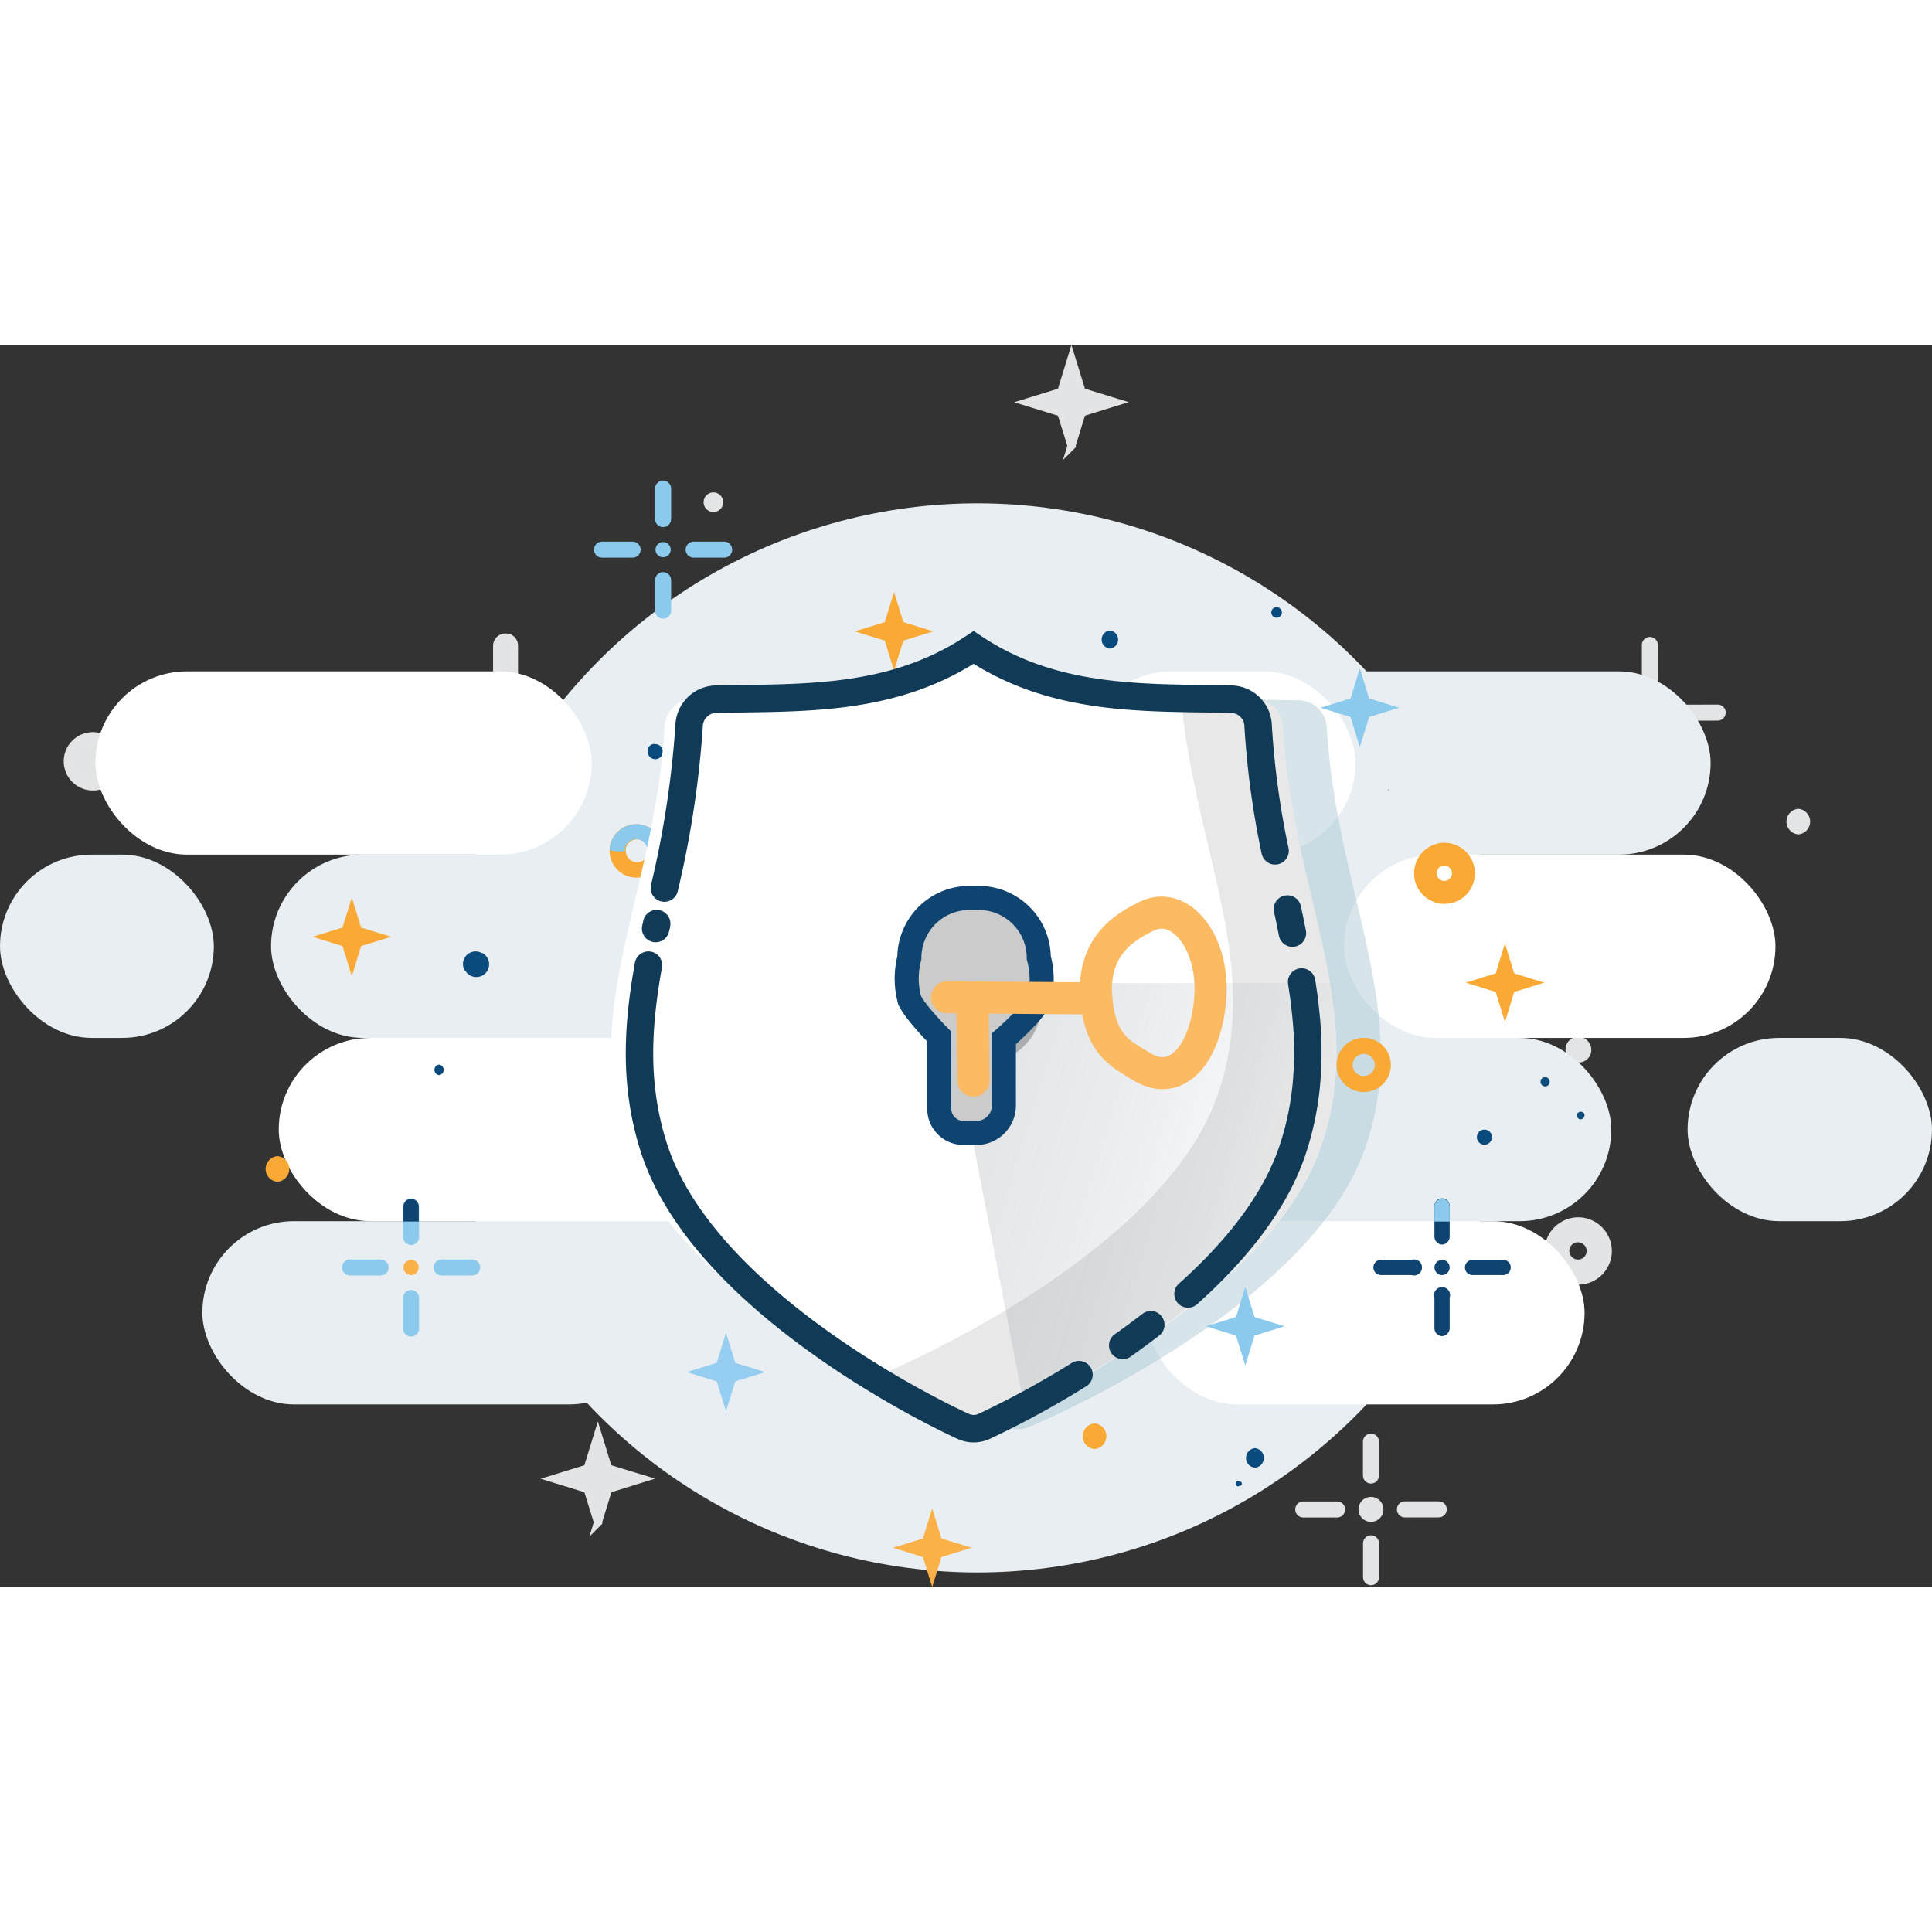 <svg xmlns="http://www.w3.org/2000/svg" width="150" height="150" viewBox="0 0 240.78 154.8" id="gm-icon-secure">
                  <rect x="0" y="0" width="240.78" height="154.8" fill="#333333" stroke="none"/>
                  <defs>
                    <style>
                    .gm-icon-secure-cls-2,
                    .gm-icon-secure-cls-3,
                    .gm-icon-secure-cls-4 {
                      fill: #e2e3e4
                    }

                    .gm-icon-secure-cls-2,
                    .gm-icon-secure-cls-3 {
                      stroke: #e3e4e5
                    }

                    .gm-icon-secure-cls-11,
                    .gm-icon-secure-cls-18,
                    .gm-icon-secure-cls-2,
                    .gm-icon-secure-cls-24,
                    .gm-icon-secure-cls-26,
                    .gm-icon-secure-cls-3 {
                      stroke-miterlimit: 10
                    }

                    .gm-icon-secure-cls-11,
                    .gm-icon-secure-cls-18,
                    .gm-icon-secure-cls-3 {
                      stroke-width: 2px
                    }

                    .gm-icon-secure-cls-18,
                    .gm-icon-secure-cls-24,
                    .gm-icon-secure-cls-26,
                    .gm-icon-secure-cls-3 {
                      stroke-linecap: round
                    }

                    .gm-icon-secure-cls-5 {
                      fill: #e3e4e5
                    }

                    .gm-icon-secure-cls-7 {
                      fill: #e8eef1
                    }

                    .gm-icon-secure-cls-8 {
                      fill: #fff
                    }

                    .gm-icon-secure-cls-24 {
                      fill-rule: evenodd
                    }

                    .gm-icon-secure-cls-11,
                    .gm-icon-secure-cls-18,
                    .gm-icon-secure-cls-24,
                    .gm-icon-secure-cls-26 {
                      fill: none
                    }

                    .gm-icon-secure-cls-11 {
                      stroke: #faa934
                    }

                    .gm-icon-secure-cls-13 {
                      fill: #faa934
                    }

                    .gm-icon-secure-cls-14 {
                      fill: #8bc9ed
                    }

                    .gm-icon-secure-cls-15 {
                      fill: #fbb147
                    }

                    .gm-icon-secure-cls-16 {
                      fill: #95cef0
                    }

                    .gm-icon-secure-cls-17 {
                      fill: #104470
                    }

                    .gm-icon-secure-cls-18 {
                      stroke: #8bc9ed
                    }

                    .gm-icon-secure-cls-19 {
                      fill: #094b7c
                    }

                    .gm-icon-secure-cls-24 {
                      stroke: #103a56;
                      stroke-width: 3.42px
                    }

                    .gm-icon-secure-cls-26 {
                      stroke: #fcba63;
                      stroke-width: 4px
                    }
                    </style>
                    <linearGradient id="linear-gradient" x1="115.66" y1="96.13" x2="160.15" y2="109.74" gradientUnits="userSpaceOnUse">
                      <stop offset="0" stop-color="#808184"></stop>
                      <stop offset="1" stop-color="#123c63" stop-opacity="0"></stop>
                    </linearGradient>
                  </defs>
                  <circle cx="11.58" cy="51.89" r="2.64" stroke-width="2" stroke-miterlimit="10" stroke="#e3e4e5" fill="#e2e3e4"></circle>
                  <path class="gm-icon-secure-cls-2" d="M74.52 146.74l-1.29-4.16-4.15-1.28 4.15-1.28 1.28-4.16 1.28 4.16 4.16 1.27-4.15 1.29-1.28 4.16zM133.54 12.57l-1.29-4.15-4.16-1.28 4.16-1.28 1.28-4.16 1.28 4.15 4.16 1.28-4.16 1.29-1.27 4.15zM54.41 90.79l-1.29-4.16-4.16-1.28 4.16-1.28 1.28-4.16 1.28 4.16 4.16 1.27-4.16 1.29-1.27 4.16zM63.07 49.12a1.05 1.05 0 0 1 1.05 1.06v4.22a1.06 1.06 0 0 1-2.11 0v-4.22a1.07 1.07 0 0 1 1.06-1.06zM63.06 36.46a1 1 0 0 1 1 1v4.22a1.06 1.06 0 1 1-2.11 0v-4.17a1.05 1.05 0 0 1 1.11-1.05zM54.62 44.91h4.22a1.06 1.06 0 0 1 0 2.12h-4.22a1.06 1.06 0 0 1 0-2.11zM67.29 44.9h4.22a1.06 1.06 0 0 1 0 2.11h-4.22a1.06 1.06 0 1 1 0-2.11z"></path>
                  <circle class="gm-icon-secure-cls-2" cx="63.07" cy="45.96" r="1.06"></circle>
                  <path class="gm-icon-secure-cls-3" d="M170.87 153.57v-4.22M170.86 140.9v-4.22M162.42 145.13h4.22M175.09 145.12h4.22"></path>
                  <circle class="gm-icon-secure-cls-2" cx="170.86" cy="145.12" r="1.06"></circle>
                  <path class="gm-icon-secure-cls-5" d="M88.91 20.82a1.22 1.22 0 0 0 0-2.44 1.22 1.22 0 0 0 0 2.44z"></path>
                  <path class="gm-icon-secure-cls-4" d="M48.83 71.55v.18"></path>
                  <path class="gm-icon-secure-cls-5" d="M48.27 71.55v.18a.57.57 0 0 0 1.13 0v-.18a.57.57 0 0 0-1.13 0z"></path>
                  <path class="gm-icon-secure-cls-4" d="M43.9 67v.18"></path>
                  <path class="gm-icon-secure-cls-5" d="M43.66 67.39h.08a.32.32 0 0 0 .33 0h.07a.47.47 0 1 0-.48 0zM224.12 61a1.6 1.6 0 0 0 0-3.19 1.6 1.6 0 0 0 0 3.19z"></path>
                  <path class="gm-icon-secure-cls-4" d="M196.69 87.79l.17.18"></path>
                  <path class="gm-icon-secure-cls-5" d="M195.88 89.17l.11.06a1.57 1.57 0 0 0 2.13-2.14l-.06-.1a1.59 1.59 0 1 0-2.18 2.18z"></path>
                  <path class="gm-icon-secure-cls-2" d="M193.11 112a3.71 3.71 0 0 1 4.06-2.75 3.72 3.72 0 0 1 3.18 4.15 3.74 3.74 0 0 1-1.42 2.45 3.66 3.66 0 0 1-2.73.73 3.71 3.71 0 0 1-3.18-4.15 3.29 3.29 0 0 1 .09-.43zm5.11 1.31a1.25 1.25 0 0 0 0-.19 1.54 1.54 0 0 0-.31-1.17 1.57 1.57 0 0 0-1.05-.6 1.54 1.54 0 0 0-1.17.31 1.58 1.58 0 1 0 2.5 1.65z"></path>
                  <circle cx="50.31" cy="114.12" r="2.64" stroke-width="2" stroke-miterlimit="10" stroke="#e3e4e5" fill="#e2e3e4"></circle>
                  <path class="gm-icon-secure-cls-3" d="M205.63 54.27v-4.22M205.62 41.61v-4.22M197.18 45.84l4.22-.01M209.85 45.83l4.22-.01"></path>
                  <circle class="gm-icon-secure-cls-2" cx="205.62" cy="45.83" r="1.06"></circle>
                  <path class="gm-icon-secure-cls-2" d="M205.63 55.33a1.06 1.06 0 0 0 1.06-1.06v-2h-2.12v2a1.05 1.05 0 0 0 1.06 1.06z"></path>
                  <g>
                    <circle class="gm-icon-secure-cls-7" cx="121.82" cy="86.36" r="66.62"></circle>
                    <rect class="gm-icon-secure-cls-7" x="25.22" y="109.2" width="57.1" height="22.84" rx="11.42" transform="rotate(-180 53.77 120.62)"></rect>
                    <rect class="gm-icon-secure-cls-7" x="33.79" y="63.52" width="55.68" height="22.84" rx="11.42" transform="rotate(180 61.625 74.94)"></rect>
                    <rect class="gm-icon-secure-cls-8" x="34.74" y="86.36" width="61.86" height="22.84" rx="11.42" transform="rotate(180 65.67 97.78)"></rect>
                    <rect class="gm-icon-secure-cls-8" x="11.9" y="40.68" width="61.86" height="22.84" rx="11.42" transform="rotate(180 42.825 52.1)"></rect>
                    <rect class="gm-icon-secure-cls-7" x="152.28" y="40.68" width="60.91" height="22.84" rx="11.42"></rect>
                    <rect class="gm-icon-secure-cls-7" x="143.71" y="86.36" width="57.1" height="22.84" rx="11.42"></rect>
                    <rect class="gm-icon-secure-cls-8" x="167.5" y="63.52" width="53.77" height="22.84" rx="11.42"></rect>
                    <rect class="gm-icon-secure-cls-7" x="210.33" y="86.36" width="30.46" height="22.84" rx="11.42" transform="rotate(-180 225.555 97.78)"></rect>
                    <rect class="gm-icon-secure-cls-7" y="63.52" width="26.65" height="22.84" rx="11.42"></rect>
                    <rect class="gm-icon-secure-cls-8" x="134.67" y="40.68" width="34.26" height="22.84" rx="11.42"></rect>
                    <rect class="gm-icon-secure-cls-8" x="102.79" y="63.52" width="34.26" height="22.84" rx="11.42"></rect>
                    <rect class="gm-icon-secure-cls-8" x="142.76" y="109.2" width="54.72" height="22.84" rx="11.42"></rect>
                    <g opacity=".8">
                      <path d="M165.36 47.64a3.57 3.57 0 0 0-3.5-3.35c-3-.06-6.07-.09-9.16-.19 1.82 19.3 10.32 33.47 4.45 49.84-6.49 18.11-35.07 31.67-41.76 34.49a3.58 3.58 0 0 1-2.69 0 128.14 128.14 0 0 0 12.77 6.41 3.58 3.58 0 0 0 2.8 0c6.7-2.82 35.28-16.39 41.77-34.49 6.16-17.15-3.52-31.91-4.68-52.71z" opacity=".5" fill-rule="evenodd" fill="#9bbecf"></path>
                    </g>
                    <circle class="gm-icon-secure-cls-11" cx="114.99" cy="128.7" r="2.38"></circle>
                    <circle cx="83.86" cy="94.97" r="2.38" stroke-width="3" stroke="#faa934" fill="none" stroke-miterlimit="10"></circle>
                    <path class="gm-icon-secure-cls-13" d="M180 69.66a3.81 3.81 0 0 1-.43-7.59 3.81 3.81 0 0 1 3.43 6.14 3.77 3.77 0 0 1-2.54 1.42 3.44 3.44 0 0 1-.46.03zm0-4.76h-.11a.92.92 0 0 0-.63.35.94.94 0 0 0-.2.7 1 1 0 0 0 .35.64.94.94 0 0 0 .7.2 1 1 0 0 0 .64-.36.94.94 0 0 0 .2-.7.93.93 0 0 0-.36-.63.91.91 0 0 0-.59-.2z"></path>
                    <path class="gm-icon-secure-cls-14" d="M169.47 40.31l1.16 3.75 3.75 1.15-3.75 1.16-1.16 3.74-1.15-3.74-3.75-1.16 3.75-1.15 1.15-3.75z"></path>
                    <path class="gm-icon-secure-cls-13" d="M111.42 30.79l1.16 3.75 3.74 1.16-3.74 1.15-1.16 3.75-1.15-3.75-3.75-1.15 3.75-1.16 1.15-3.75z"></path>
                    <path class="gm-icon-secure-cls-15" d="M116.18 145l1.15 3.75 3.75 1.15-3.75 1.16-1.15 3.74-1.16-3.74-3.74-1.16 3.74-1.15 1.16-3.75z"></path>
                    <path class="gm-icon-secure-cls-16" d="M90.48 123.11l1.16 3.75 3.74 1.15-3.74 1.16-1.16 3.74-1.15-3.74-3.75-1.16 3.75-1.15 1.15-3.75z"></path>
                    <path class="gm-icon-secure-cls-13" d="M43.85 68.86L45 72.61l3.75 1.15L45 74.92l-1.15 3.75-1.16-3.75-3.74-1.16 3.74-1.15 1.16-3.75z"></path>
                    <path class="gm-icon-secure-cls-14" d="M155.2 117.4l1.15 3.75 3.75 1.15-3.75 1.16-1.15 3.74-1.16-3.74-3.74-1.16 3.74-1.15 1.16-3.75z"></path>
                    <path class="gm-icon-secure-cls-13" d="M187.56 74.57l1.15 3.75 3.75 1.15-3.75 1.16-1.15 3.75-1.16-3.75-3.74-1.16 3.74-1.15 1.16-3.75z"></path>
                    <path class="gm-icon-secure-cls-17" d="M179.72 112.12a1 1 0 0 1-.95-1v-3.81a.95.95 0 1 1 1.9 0v3.81a1 1 0 0 1-.95 1zM179.72 123.53a1 1 0 0 1-.95-1v-3.8a1 1 0 1 1 1.9 0v3.8a1 1 0 0 1-.95 1zM187.33 115.92h-3.81a.95.95 0 0 1 0-1.9h3.81a.95.95 0 0 1 0 1.9zM175.91 115.92h-3.8a.95.95 0 0 1 0-1.9h3.8a1 1 0 1 1 0 1.9z"></path>
                    <circle class="gm-icon-secure-cls-17" cx="179.72" cy="114.97" r=".95"></circle>
                    <path class="gm-icon-secure-cls-18" d="M82.64 17.9v3.8M82.64 29.31v3.81M90.25 25.51h-3.8M78.84 25.51h-3.81"></path>
                    <circle class="gm-icon-secure-cls-14" cx="82.64" cy="25.51" r=".95"></circle>
                    <path class="gm-icon-secure-cls-19" d="M159.1 34a.66.66 0 0 0 0-1.32.66.66 0 0 0 0 1.32zM173.05 55.48a.05.05 0 0 0 0-.1.05.05 0 0 0 0 .1zM54.72 91a.66.66 0 0 0 0-1.31.66.66 0 0 0 0 1.31zM154.42 142.19h.15a.28.28 0 0 0 0-.54l-.15-.05c-.52-.16-.53.8 0 .63zM156.4 139.92a1.22 1.22 0 0 0 0-2.43 1.22 1.22 0 0 0 0 2.43zM185 99.67a.94.94 0 0 0 0-1.88.94.94 0 0 0 0 1.88zM193.13 91.91v-.16a.57.57 0 0 0-1.13 0v.16a.57.57 0 0 0 1.13 0zM197.24 95.63a.47.47 0 0 0-.57.74c.49.49 1.17-.42.57-.74z"></path>
                    <path class="gm-icon-secure-cls-13" d="M136.41 137.6a1.6 1.6 0 0 0 0-3.19 1.6 1.6 0 0 0 0 3.19zM34.58 104.29a1.6 1.6 0 0 0 0-3.19 1.6 1.6 0 0 0 0 3.19z"></path>
                    <path class="gm-icon-secure-cls-19" d="M60.13 75.78h-.1a1.57 1.57 0 0 0-2.13 2.14l.1.08a1.59 1.59 0 1 0 2.18-2.18zM81.69 49.73h-.16a.81.81 0 0 0-.8.8v.16a.94.94 0 1 0 .94-.94zM138.32 37.84a1.13 1.13 0 0 0 0-2.25 1.13 1.13 0 0 0 0 2.25z"></path>
                    <path class="gm-icon-secure-cls-14" d="M179.72 106.41a1 1 0 0 0-.95 1v1.84h1.9v-1.84a1 1 0 0 0-.95-1z"></path>
                    <path class="gm-icon-secure-cls-13" d="M82.56 63.88a3.33 3.33 0 0 1-3.67 2.48A3.34 3.34 0 0 1 76 62.62a3.32 3.32 0 0 1 1.28-2.21 3.28 3.28 0 0 1 2.46-.65 3.32 3.32 0 0 1 2.86 3.73 3.91 3.91 0 0 1-.04.39zM78 62.7a.51.51 0 0 0 0 .17 1.43 1.43 0 0 0 1.22 1.6A1.43 1.43 0 1 0 78 62.7z"></path>
                    <path class="gm-icon-secure-cls-14" d="M79.77 59.76a3.28 3.28 0 0 0-2.46.65A3.32 3.32 0 0 0 76 62.62a2.38 2.38 0 0 0 0 .38 10.91 10.91 0 0 0 1.89.12 1 1 0 0 1 0-.25.51.51 0 0 1 0-.17 1.42 1.42 0 0 1 2.77 0 11.62 11.62 0 0 0 1.79-.65 3.31 3.31 0 0 0-2.68-2.29z"></path>
                    <circle class="gm-icon-secure-cls-11" cx="169.96" cy="89.73" r="2.38"></circle>
                    <path class="gm-icon-secure-cls-13" d="M162.9 76.86a.66.66 0 0 0 0-1.31.66.66 0 0 0 0 1.31z"></path>
                    <path class="gm-icon-secure-cls-18" d="M51.23 107.36v3.81M51.23 118.78v3.8M58.84 114.97h-3.8M47.43 114.97h-3.8"></path>
                    <circle class="gm-icon-secure-cls-15" cx="51.23" cy="114.97" r=".95"></circle>
                    <path class="gm-icon-secure-cls-17" d="M51.23 106.41a1 1 0 0 0-.95 1v1.84h1.91v-1.84a1 1 0 0 0-.96-1z"></path>
                    <path class="gm-icon-secure-cls-16" d="M82.91 95.08a.94.94 0 0 1 .2-.7l.09-.08a11.24 11.24 0 0 0-1.2-2.62 3.5 3.5 0 0 0-1.09.94 3.79 3.79 0 0 0 2.83 6.14v-1a11.88 11.88 0 0 0-.17-1.9 1.14 1.14 0 0 1-.31-.16 1 1 0 0 1-.35-.62z"></path>
                    <path class="gm-icon-secure-cls-19" d="M125.63 119.32a.76.76 0 0 0 0-1.52.76.76 0 0 0 0 1.52z"></path>
                    <path d="M121.34 37.7c-11.15 6.85-23.49 6.21-35 6.45a3.57 3.57 0 0 0-3.51 3.35C81.7 68.3 72 83.06 78.17 100.25c6.49 18.1 35.08 31.67 41.77 34.49a3.61 3.61 0 0 0 2.81 0c6.69-2.82 35.28-16.39 41.77-34.49 6.16-17.19-3.53-31.95-4.68-52.75a3.58 3.58 0 0 0-3.51-3.35c-11.49-.24-23.83.4-34.99-6.45z" fill-rule="evenodd" fill="#fff"></path>
                    <path d="M159.84 47.5a3.58 3.58 0 0 0-3.51-3.35c-3-.06-6.07-.09-9.16-.19 1.82 19.3 10.33 33.47 4.46 49.84-6.49 18.11-35.08 31.67-41.77 34.49a3.58 3.58 0 0 1-2.69 0 129.26 129.26 0 0 0 12.77 6.41 3.61 3.61 0 0 0 2.81 0c6.69-2.82 35.28-16.39 41.77-34.49 6.16-17.15-3.52-31.91-4.68-52.71z" fill="#d3d3d3" opacity=".5" fill-rule="evenodd"></path>
                    <path d="M129.82 81.71a7.44 7.44 0 0 1-4.33 7.14s.59 5.06-.66 6.68a3.74 3.74 0 0 1-3.53 1.62v-15.9z" fill="#b9babb" fill-rule="evenodd"></path>
                    <path d="M166.17 79.54h-45.44v17l6.81 35.22s40.9-13.59 38.63-52.22z" opacity=".22" fill="url(#linear-gradient)"></path>
                    <path class="gm-icon-secure-cls-24" d="M81.84 72.12c0 .2-.09.4-.13.61M158.91 63.05a105.59 105.59 0 0 1-2.11-15.55 3.42 3.42 0 0 0-3.22-3.35c-10.59-.24-22 .4-32.24-6.45-10.27 6.85-21.64 6.21-32.23 6.45a3.43 3.43 0 0 0-3.23 3.35 122 122 0 0 1-3.08 20.19M161.07 73.3c-.26-1.27-.34-1.74-.62-3M148.06 118.27c5.78-5.17 10.83-11.28 13.05-18a36.56 36.56 0 0 0 1.75-8.72c.1-1.28.14-2.56.13-3.83 0-1.82-.16-3.63-.37-5.45-.11-1-.25-1.91-.4-2.88M139.92 124.69q1.74-1.23 3.5-2.58M80.81 77.29c-1.37 7.69-1.84 15.07.76 23 6 18.1 32.32 31.67 38.48 34.49a3.08 3.08 0 0 0 2.59 0 113.76 113.76 0 0 0 11.83-6.45"></path>
                    <path d="M121.72 98.2h-1.66a3 3 0 0 1-3-3v-9s-3.23-3.25-3.73-4.66a10.23 10.23 0 0 1 0-5.16 7.48 7.48 0 0 1 7.47-7.46h1.2a7.48 7.48 0 0 1 7.46 7.46 9.87 9.87 0 0 1 0 5.3c-.58 1.51-4.35 4.79-4.35 4.79v8.33a3.41 3.41 0 0 1-3.39 3.4z" fill="#cccbcb" stroke="#0f4470" stroke-width="3" stroke-miterlimit="10"></path>
                    <path class="gm-icon-secure-cls-26" d="M118.03 81.29l16.9.14M121.32 91.69l-.13-9.89"></path>
                    <path d="M150.83 81.43c-.53 6.84-4.11 11.18-8.49 8.54-2.87-1.72-5.23-2.85-5.71-8.57-.57-6.78 4-9.06 6.25-10.19 4.19-2.1 8.5 3.22 7.95 10.22z" stroke="#fcba63" stroke-width="4" fill="none" fill-rule="evenodd" stroke-linecap="round" stroke-miterlimit="10"></path>
                  </g>
                </svg>